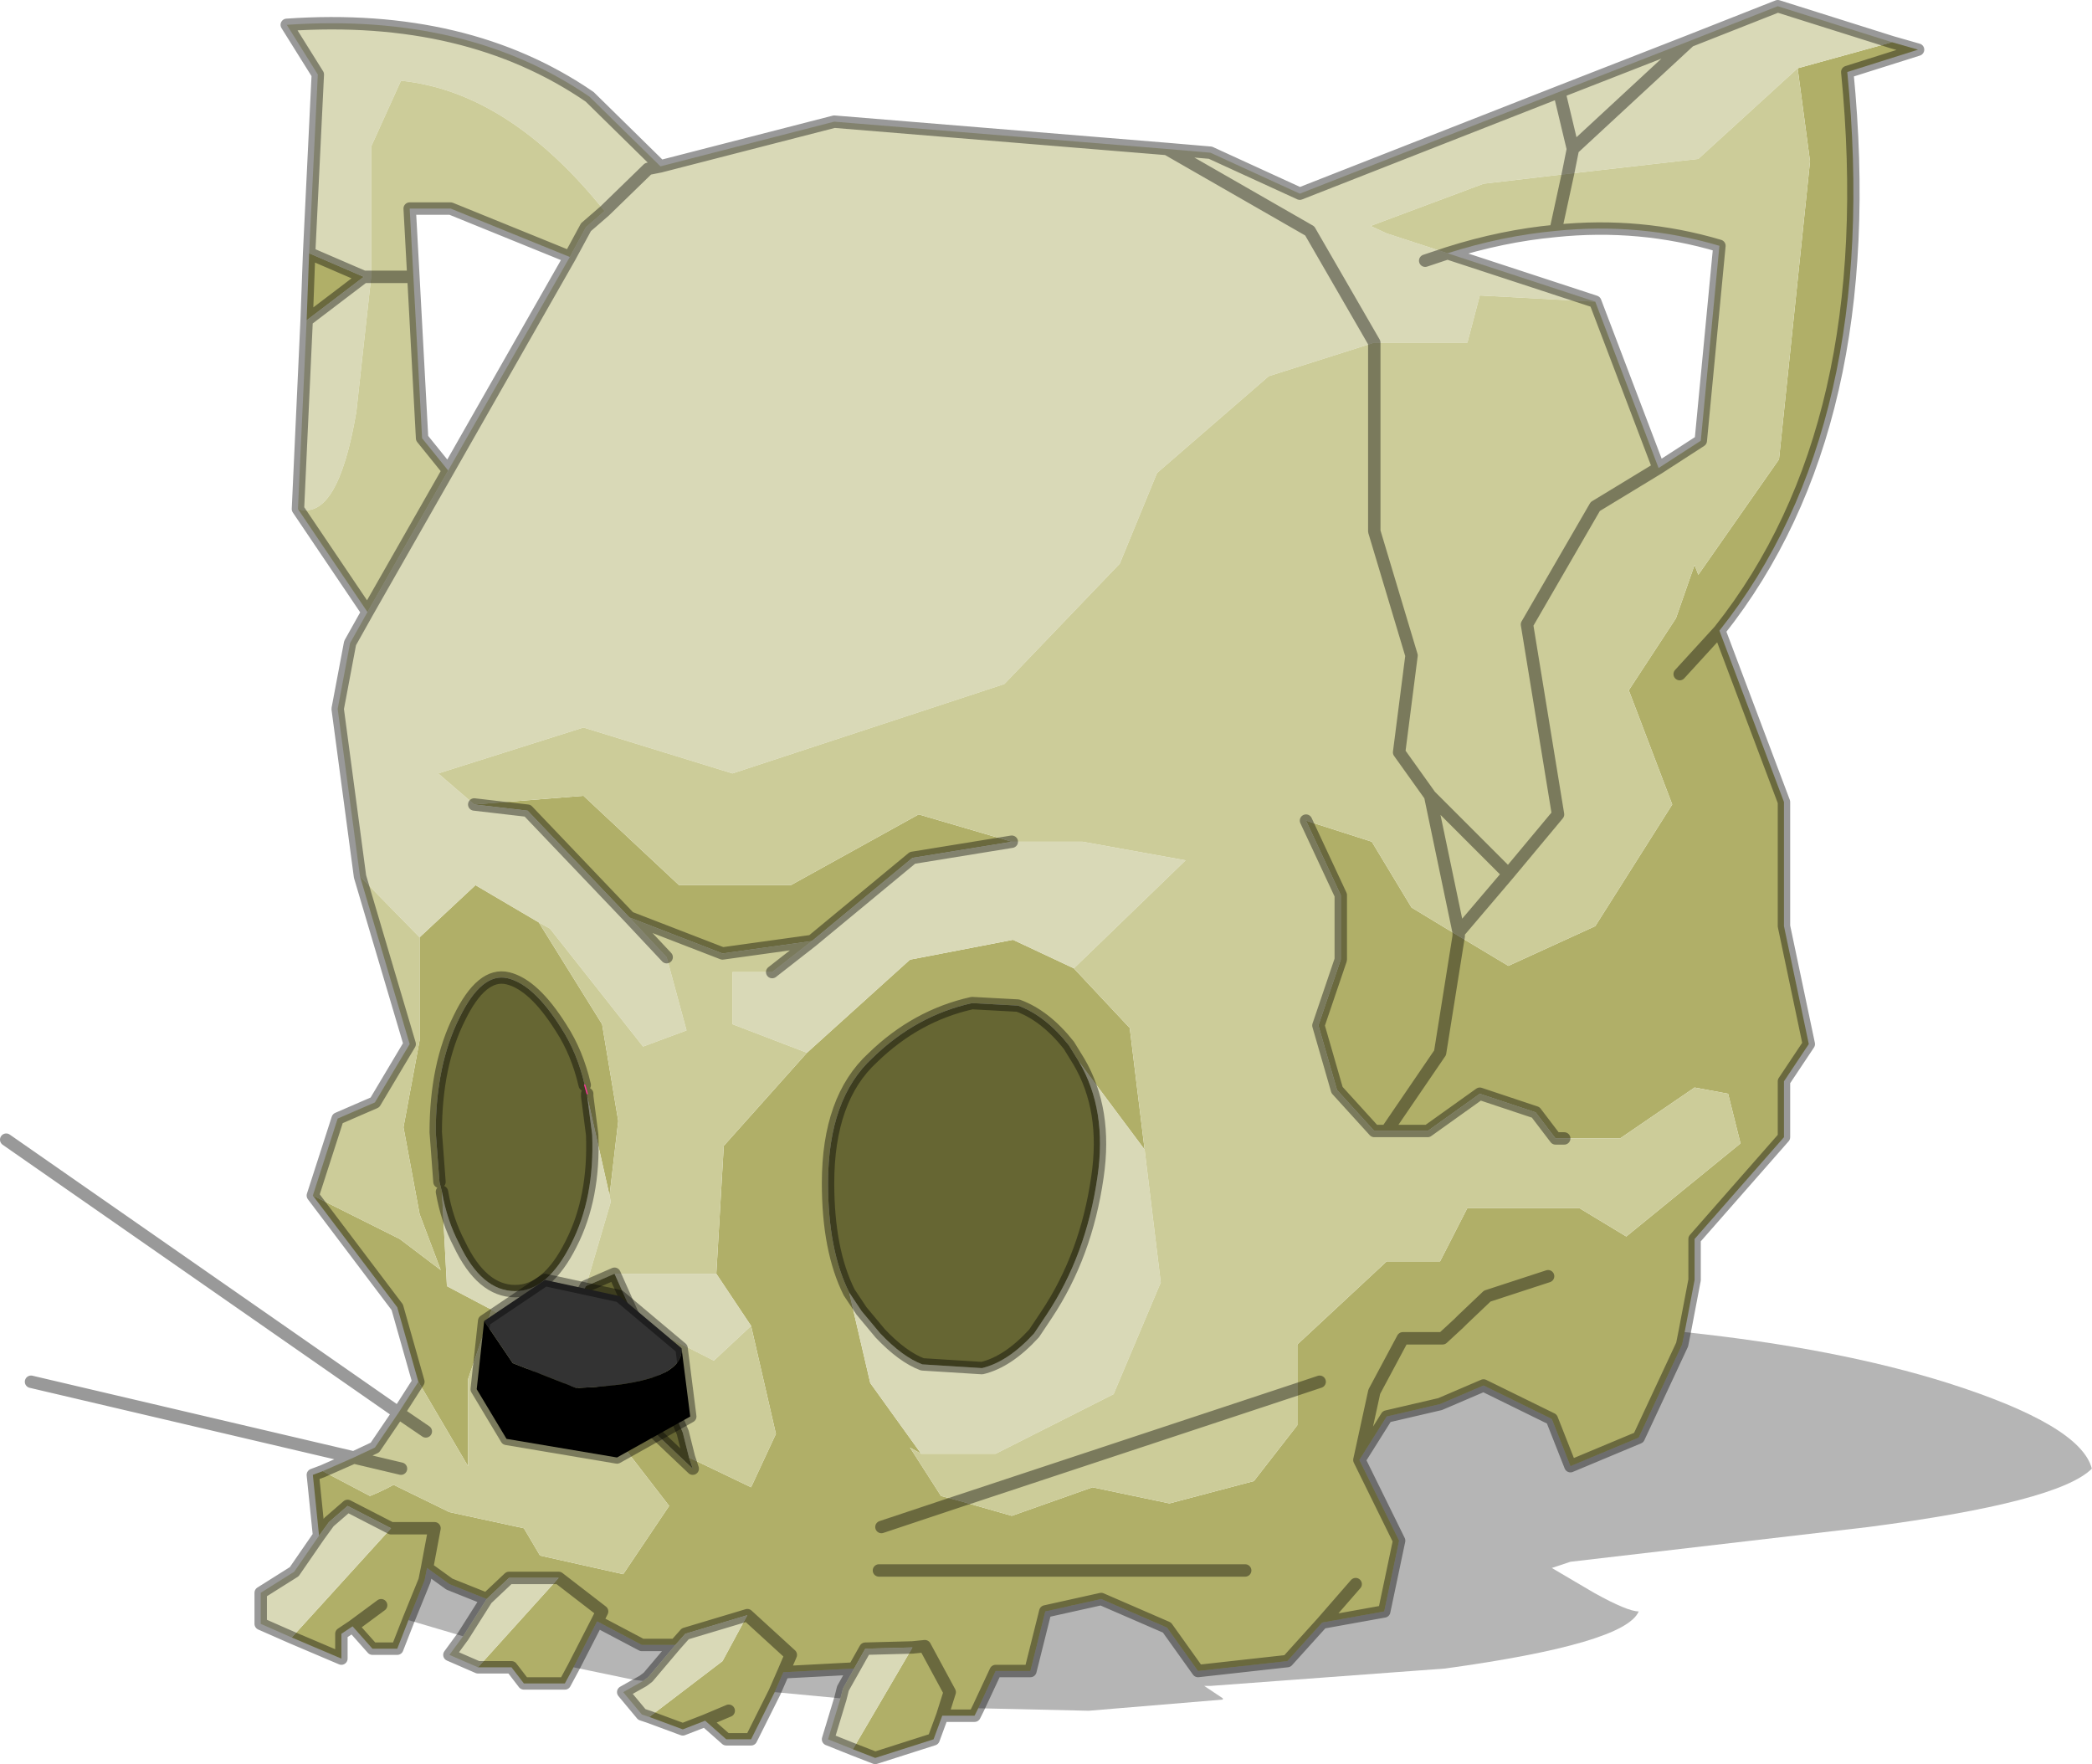 <?xml version="1.0"?>
<svg xmlns="http://www.w3.org/2000/svg" xmlns:xlink="http://www.w3.org/1999/xlink" width="150.65px" height="127.05px"><g transform="matrix(1, 0, 0, 1, -199.4, -136.95)"><use xlink:href="#object-0" width="84.25" height="71.05" transform="matrix(1.788, 0, 0, 1.788, 199.4, 136.95)"/></g><defs><g transform="matrix(1, 0, 0, 1, 0.25, 0.25)" id="object-0"><use xlink:href="#object-1" width="84.25" height="71.05" transform="matrix(1, 0, 0, 1, -0.25, -0.25)"/></g><g transform="matrix(1, 0, 0, 1, 0.25, 0.25)" id="object-1"><path fill-rule="evenodd" fill="#b0af68" stroke="none" d="M75.95 1.45L77 1.75L74.15 2.65Q75.55 16.9 69 25.15L71.6 32.05L71.6 37.05L72.6 41.8L71.6 43.3L71.6 45.55L68 49.65L68 51.3L67.6 53.4L67.5 53.9L65.75 57.65L63 58.8L62.25 56.9L59.5 55.55L57.75 56.3L55.6 56.8L54.5 58.55L55.1 55.8L56.25 53.65L57.85 53.65L58.5 53.05L58.65 52.9L59.65 51.95L62.1 51.15L59.65 51.95L58.65 52.9L58.5 53.05L57.85 53.65L56.25 53.65L55.1 55.8L54.5 58.55L56.1 61.8L55.5 64.65L53 65.1L51.6 66.65L48 67.05L46.75 65.3L44.1 64.15L41.85 64.65L41.25 67.05L39.85 67.05L39.15 68.55L39 68.85L37.7 68.85L37.35 69.8L35 70.55L34.1 70.2L36.5 66.1L34.6 66.15L34.15 66.95L31.3 67.1L31.6 66.4L29.85 64.8L27.35 65.55L26.95 66L25.6 66L23.8 65.05L24 64.65L22.25 63.3L20.25 63.3L19.35 64.15L17.85 63.55L16.95 62.9L17.25 61.3L15.5 61.3L13.75 60.4L13 61.05L12.6 61.6L12.35 59.15L12.75 59L14.65 60Q15.15 59.8 15.6 59.55L17.85 60.65L20.85 61.3L21.5 62.4L24.85 63.15L26.7 60.4L24.5 57.55L23.8 55.25L27.65 58.9L27.5 58.45L30 59.65L31 57.5L30 53.15L28.6 51.05L28.9 45.9L32.25 42.15L36.4 38.4L40.55 37.6L43 38.75L45.25 41.15L45.85 46.05L43.2 42.5L42.8 41.85Q41.85 40.65 40.75 40.25L38.9 40.15Q36.65 40.65 34.9 42.35Q33.1 44 33.1 47.4Q33.1 50.1 33.95 51.8L34.8 55.45L36.85 58.3L36.4 58.05L37.65 60L38.4 60.2L40.5 60.8L43.75 59.65L46.85 60.3L50.25 59.4L52 57.15L52 55.7L52 53.9L55.6 50.55L57.75 50.55L58.85 48.4L63.35 48.4L65.25 49.55L69.85 45.8L69.35 43.8L68 43.55L65 45.6L62.75 45.6L62.4 45.6L61.6 44.55L59.35 43.8L57.25 45.3L55.6 45.3L55.1 45.3L53.6 43.65L52.85 41.05L53.75 38.4L53.75 35.8L52.35 32.8L55 33.65L56.6 36.3L58.5 37.45L60.5 38.65L64 37.05L67.1 32.15L65.35 27.55L67.25 24.65L68 22.5L68.15 22.9L71.4 18.25L72.65 6.25L72.15 2.5L75.95 1.45M30.95 67.9L30 69.8L29 69.8L28.15 69.05L27.25 69.4L25.9 68.9L28.85 66.65L29.85 64.8L31.6 66.4L31.3 67.1L30.95 67.9M22.85 66.9L22.5 67.55L20.85 67.55L20.35 66.9L19 66.9L22.25 63.3L24 64.65L23.8 65.05L22.85 66.9M16.2 65L15.75 66.15L14.75 66.15L13.95 65.25L13.5 65.55L13.5 66.55L11.5 65.7L15.5 61.3L17.25 61.3L16.95 62.9L16.85 63.4L16.2 65M58.5 37.45L57.75 42.15L55.6 45.3L57.75 42.15L58.5 37.45M18.85 32.15L23.25 31.8L27.1 35.4L31.6 35.4L36.75 32.55L40.5 33.65L36.5 34.3L32.45 37.65L28.85 38.15L25.1 36.7L21 32.4L18.85 32.15M67.4 26.9L69 25.15L67.4 26.9M52.9 55.4L52 55.7L52.9 55.4M54.35 63.55L53 65.1L54.35 63.55M16.65 37.5L18.9 35.4L21.45 36.9L24 41L24.65 44.9L24.3 47.9L23.4 43.9L23.4 43.8L23.3 43.45Q23 42.15 22.35 41.15Q21.25 39.4 20.2 39.15Q19.15 38.9 18.25 40.75Q17.3 42.65 17.3 45.35L17.45 47.35L17.55 47.75L17.75 51.55L19.55 52.5L18.6 55.3L18.6 58.8L16.6 55.4L15.75 52.4L12.35 47.9L15.85 49.65L17.5 50.9L16.65 48.65L16 45.15L16.65 41.65L16.65 37.5M12.2 9.95L14.4 10.9L12.1 12.65L12.2 9.95M38.4 60.2L35.25 61.25L38.4 60.2M37.7 68.85L38 67.9L37 66.05L36.5 66.1L37 66.05L38 67.9L37.7 68.85M15.1 64.4L13.95 65.25L15.1 64.4M29.1 68.65L28.15 69.05L29.1 68.65M49.9 63L35.15 63L49.9 63"/><path fill-rule="evenodd" fill="#000000" fill-opacity="0.29" stroke="none" d="M67.6 53.4Q73.75 54.05 78.2 55.45Q83.55 57.15 84 58.9Q82.65 60.25 75 61.25L63 62.65L62.25 62.9L63.95 63.9Q65.3 64.65 65.75 64.65Q65.2 65.95 57.95 66.95L48.5 67.65L48.25 67.65L49 68.15L49 68.2L43.6 68.65L39.15 68.55L39.85 67.05L41.25 67.05L41.85 64.65L44.1 64.15L46.75 65.3L48 67.05L51.6 66.65L53 65.1L55.5 64.65L56.1 61.8L54.5 58.55L55.6 56.8L57.75 56.3L59.5 55.55L62.25 56.9L63 58.8L65.75 57.65L67.5 53.9L67.6 53.4M33.6 68.15L30.95 67.9L31.3 67.1L34.15 66.95L33.7 67.75L33.6 68.15M25.65 67.45L25.25 67.4L22.85 66.9L23.8 65.05L25.6 66L26.95 66L25.85 67.3L25.65 67.45M18.4 65.65L16.2 65L16.85 63.4L16.95 62.9L17.85 63.55L19.35 64.15L18.4 65.65"/><path fill-rule="evenodd" fill="#d9d9b7" stroke="none" d="M34.1 70.2L33.1 69.8L33.6 68.15L33.7 67.75L34.15 66.95L34.6 66.15L36.5 66.1L34.1 70.2M25.9 68.9L25.6 68.8L24.85 67.9L25.65 67.45L25.85 67.3L26.95 66L27.35 65.55L29.85 64.8L28.85 66.65L25.9 68.9M19 66.9L17.85 66.4L18.4 65.65L19.35 64.15L20.25 63.3L22.25 63.3L19 66.9M11.5 65.7L10.25 65.15L10.25 63.9L11.6 63.05L12.6 61.6L13 61.05L13.75 60.4L15.5 61.3L11.5 65.7M67.8 1.4L71.35 0L75.95 1.45L72.15 2.5L68.15 6.15L62.9 6.75L63.1 5.75L67.8 1.4L63.1 5.75L62.9 6.75L59.5 7.15L54.95 8.85L55.6 9.15L58.05 9.95L64 11.9L59.35 11.65L58.85 13.55L55.1 13.55L52.5 9.05L46.75 5.75L48.5 5.9L52.1 7.55L62.55 3.45L63.1 5.75L62.55 3.45L67.8 1.4M46.75 5.75L52.5 9.05L55.1 13.55L50.85 14.9L46.35 18.8L44.85 22.45L40.2 27.3L29.25 30.9L23.25 29.05L17.4 30.9L18.85 32.15L21 32.4L25.1 36.7L26.6 38.3L27.4 41.25L25.65 41.9L21.9 37.15L21.45 36.9L18.9 35.4L16.65 37.5L14.25 35.05L13.35 28.3L13.85 25.65L14.55 24.4L17.8 18.7L22.7 10.1L23.35 8.9L24.1 8.25L25.85 6.55L26.35 6.45L33.35 4.65L46.75 5.75M57.15 10.25L58.05 9.95L57.15 10.25M40.5 33.65L43.35 33.65L47.5 34.4L43 38.75L40.55 37.6L36.4 38.4L32.25 42.15L29.25 41L29.25 38.9L30.85 38.9L32.45 37.65L36.5 34.3L40.5 33.65M45.85 46.05L46.5 51.4L44.6 55.9L39.85 58.3L36.85 58.3L34.8 55.45L33.95 51.8L34.45 52.55L35.2 53.45Q36.1 54.4 36.9 54.7L39.3 54.85Q40.35 54.6 41.4 53.45L41.9 52.7Q43.5 50.3 43.95 47.15Q44.35 44.45 43.2 42.5L45.85 46.05M26.35 6.45L25.85 6.55L24.1 8.25Q20.25 3.45 15.9 3L14.7 5.65L14.7 10.9L14.4 10.9L12.2 9.95L12.55 2.75L11.3 0.75Q18.55 0.25 23.5 3.65L26.35 6.45M14.4 10.9L14.7 10.9L14.1 16.35Q13.35 20.75 11.75 20.25L12.1 12.65L14.4 10.9M28.6 51.05L30 53.15L28.5 54.55L25.35 52.95L24.5 51.05L28.6 51.05M23.4 43.9L24.3 47.9L24.35 48.15L23.35 51.55L22.85 52.45L20.25 52.9L19.55 52.5L17.75 51.55L17.55 47.75Q17.75 48.9 18.25 49.85Q19.15 51.75 20.5 51.75Q21.8 51.75 22.75 49.85Q23.7 48 23.6 45.45L23.4 43.9"/><path fill-rule="evenodd" fill="#cccc99" stroke="none" d="M12.75 59L14 58.45L14.85 58.05L15.8 56.65L16.9 57.4L15.8 56.65L16.6 55.4L18.6 58.8L18.6 55.3L19.55 52.5L20.25 52.9L22.85 52.45L21 55.4L21.1 57.55L22 56.3L23.45 54.9L23.8 55.25L24.5 57.55L26.7 60.4L24.85 63.15L21.5 62.4L20.85 61.3L17.85 60.65L15.6 59.55Q15.15 59.8 14.65 60L12.75 59M62.9 6.75L68.15 6.15L72.15 2.5L72.65 6.25L71.4 18.25L68.15 22.9L68 22.5L67.25 24.65L65.35 27.55L67.1 32.15L64 37.05L60.5 38.65L58.5 37.45L58.5 37.3L60.5 34.95L62.5 32.55L61.25 24.9L64 20.15L66.55 18.6L68.25 17.5L69 9.65Q65.8 8.7 62.4 9.05L62.9 6.75L59.5 7.15L54.95 8.85L55.6 9.15L58.05 9.95Q60.25 9.25 62.4 9.05L62.9 6.75M66.55 18.6L64 20.15L61.25 24.9L62.5 32.55L60.5 34.95L58.5 37.3L58.5 37.45L56.6 36.3L55 33.65L52.35 32.8L53.75 35.8L53.75 38.4L52.85 41.05L53.6 43.65L55.1 45.3L55.6 45.3L57.25 45.3L59.35 43.8L61.6 44.55L62.4 45.6L62.75 45.6L65 45.6L68 43.55L69.35 43.8L69.85 45.8L65.25 49.55L63.35 48.4L58.85 48.4L57.75 50.55L55.6 50.55L52 53.9L52 55.7L38.4 60.2L37.65 60L36.4 58.05L36.85 58.3L39.85 58.3L44.6 55.9L46.5 51.4L45.85 46.05L45.25 41.15L43 38.75L47.5 34.4L43.35 33.65L40.5 33.65L36.75 32.55L31.6 35.4L27.1 35.4L23.25 31.8L18.85 32.15L17.4 30.9L23.25 29.05L29.25 30.9L40.2 27.3L44.85 22.45L46.35 18.8L50.85 14.9L55.1 13.55L58.85 13.55L59.35 11.65L64 11.9L66.55 18.6M60.5 34.95L57.35 31.8L56.1 30.05L56.6 26.15L55.1 21.15L55.1 13.55L55.1 21.15L56.6 26.15L56.1 30.05L57.35 31.8L60.5 34.95M38.4 60.2L52 55.7L52 57.15L50.25 59.4L46.85 60.3L43.75 59.65L40.5 60.8L38.4 60.2M57.35 31.8L58.5 37.3L57.35 31.8M24.1 8.25L23.35 8.9L22.7 10.1L17.9 8.15L16.25 8.15L16.4 10.9L16.75 17.4L17.8 18.7L14.55 24.4L11.75 20.25Q13.35 20.75 14.1 16.35L14.7 10.9L14.7 5.65L15.9 3Q20.25 3.45 24.1 8.25M14.25 35.05L16.65 37.5L16.65 41.65L16 45.15L16.65 48.65L17.5 50.9L15.85 49.65L12.35 47.9L13.35 44.8L14.85 44.15L16.25 41.8L14.25 35.05M21.45 36.9L21.9 37.15L25.65 41.9L27.4 41.25L26.6 38.3L25.1 36.7L28.85 38.15L32.45 37.65L30.85 38.9L29.25 38.9L29.25 41L32.25 42.15L28.9 45.9L28.6 51.05L24.5 51.05L23.35 51.55L24.35 48.15L24.3 47.9L24.65 44.9L24 41L21.45 36.9M14.7 10.9L16.4 10.9L14.7 10.9M30 53.15L31 57.5L30 59.65L27.5 58.45L27.25 57.45L25.35 52.95L28.5 54.55L30 53.15M15.9 58.9L14 58.45L15.9 58.9"/><path fill-rule="evenodd" fill="#666633" stroke="none" d="M43.2 42.5Q44.35 44.45 43.95 47.15Q43.5 50.3 41.9 52.7L41.4 53.45Q40.35 54.6 39.3 54.85L36.9 54.7Q36.1 54.4 35.2 53.45L34.45 52.55L33.95 51.8Q33.1 50.1 33.1 47.4Q33.1 44 34.9 42.35Q36.65 40.65 38.9 40.15L40.75 40.25Q41.85 40.65 42.8 41.85L43.2 42.5M27.5 58.45L27.65 58.9L23.8 55.25L23.45 54.9L22 56.3L21.1 57.55L21 55.4L22.85 52.45L23.35 51.55L24.5 51.05L25.35 52.95L27.25 57.45L27.5 58.45M17.45 47.35L17.3 45.35Q17.3 42.65 18.25 40.75Q19.15 38.9 20.2 39.15Q21.25 39.4 22.35 41.15Q23 42.15 23.3 43.45L23.4 43.8L23.4 43.9L23.6 45.45Q23.7 48 22.75 49.85Q21.8 51.75 20.5 51.75Q19.15 51.75 18.25 49.85Q17.75 48.9 17.55 47.75L17.45 47.35"/><path fill="none" stroke="#000000" stroke-opacity="0.4" stroke-width="0.5" stroke-linecap="round" stroke-linejoin="round" d="M75.95 1.45L77 1.75L74.15 2.65Q75.55 16.9 69 25.15L71.6 32.05L71.6 37.05L72.6 41.8L71.6 43.3L71.6 45.55L68 49.65L68 51.3L67.6 53.4L67.5 53.9L65.75 57.65L63 58.8L62.25 56.9L59.5 55.55L57.75 56.3L55.6 56.8L54.5 58.55L55.1 55.8L56.25 53.65L57.85 53.65L58.5 53.05L58.65 52.9L59.65 51.95L62.1 51.15M39.15 68.55L39 68.85L37.7 68.85L37.35 69.8L35 70.55L34.1 70.2L33.1 69.8L33.6 68.15L33.7 67.75L34.15 66.95L31.3 67.1L31.6 66.4L29.85 64.8L27.35 65.55L26.95 66L25.6 66L23.8 65.05L24 64.65L22.25 63.3L20.25 63.3L19.35 64.15L17.85 63.55L16.95 62.9L17.25 61.3L15.5 61.3L13.75 60.4L13 61.05L12.6 61.6L11.6 63.05L10.25 63.9L10.25 65.15L11.5 65.7L13.5 66.55L13.5 65.55L13.95 65.25L14.75 66.15L15.75 66.15L16.2 65L16.85 63.4L16.95 62.9M30.95 67.9L30 69.8L29 69.8L28.15 69.05L27.25 69.4L25.9 68.9L25.6 68.8L24.85 67.9L25.65 67.45L25.85 67.3L26.95 66M22.85 66.9L22.5 67.55L20.85 67.55L20.35 66.9L19 66.9L17.85 66.4L18.4 65.65L19.35 64.15M12.6 61.6L12.35 59.15L12.75 59L14 58.45L1 55.4M75.95 1.45L71.35 0L67.8 1.4L63.1 5.75L62.9 6.75L62.4 9.05Q65.8 8.7 69 9.65L68.25 17.5L66.55 18.6L64 20.15L61.25 24.9L62.5 32.55L60.5 34.95L58.5 37.3L58.5 37.45L57.75 42.15L55.6 45.3L55.1 45.3L53.6 43.65L52.85 41.05L53.75 38.4L53.75 35.8L52.35 32.8M62.55 3.45L52.1 7.55L48.5 5.9L46.75 5.75L52.5 9.05L55.1 13.55L55.1 21.15L56.6 26.15L56.1 30.05L57.35 31.8L60.5 34.95M64 11.9L58.05 9.95L57.15 10.25M58.05 9.95Q60.25 9.25 62.4 9.05M63.1 5.75L62.55 3.45L67.8 1.4M38.4 60.2L52 55.7L52.9 55.4M62.75 45.6L62.4 45.6L61.6 44.55L59.35 43.8L57.25 45.3L55.6 45.3M58.5 37.3L57.35 31.8M66.55 18.6L64 11.9M69 25.15L67.4 26.9M53 65.1L55.5 64.65L56.1 61.8L54.5 58.55M39.15 68.55L39.85 67.05L41.25 67.05L41.85 64.65L44.1 64.15L46.75 65.3L48 67.05L51.6 66.65L53 65.1L54.35 63.55M46.75 5.75L33.35 4.65L26.35 6.45L25.85 6.55L24.1 8.25L23.35 8.9L22.7 10.1L17.8 18.7L14.55 24.4L13.85 25.65L13.35 28.3L14.25 35.05L16.25 41.8L14.85 44.15L13.35 44.8L12.35 47.9L15.75 52.4L16.6 55.4L15.8 56.65L16.9 57.4M26.6 38.3L25.1 36.7L21 32.4L18.85 32.15M12.2 9.95L14.4 10.9L14.7 10.9L16.4 10.9L16.25 8.15L17.9 8.15L22.7 10.1M26.35 6.45L23.5 3.65Q18.55 0.25 11.3 0.75L12.55 2.75L12.2 9.95L12.1 12.65L14.4 10.9M16.4 10.9L16.75 17.4L17.8 18.7M11.75 20.25L14.55 24.4M12.1 12.65L11.75 20.25M32.45 37.65L36.5 34.3L40.5 33.65M43.2 42.5Q44.35 44.45 43.95 47.15Q43.5 50.3 41.9 52.7L41.4 53.45Q40.35 54.6 39.3 54.85L36.9 54.7Q36.1 54.4 35.2 53.45L34.45 52.55L33.95 51.8Q33.1 50.1 33.1 47.4Q33.1 44 34.9 42.35Q36.65 40.65 38.9 40.15L40.75 40.25Q41.85 40.65 42.8 41.85L43.2 42.5M27.5 58.45L27.65 58.9L23.8 55.25L23.45 54.9L22 56.3L21.1 57.55L21 55.4L22.85 52.45L23.35 51.55L24.5 51.05L25.35 52.95L27.25 57.45L27.5 58.45M30.85 38.9L32.45 37.65L28.85 38.15L25.1 36.7M35.25 61.25L38.4 60.2M17.45 47.35L17.3 45.35Q17.3 42.65 18.25 40.75Q19.15 38.9 20.2 39.15Q21.25 39.4 22.35 41.15Q23 42.15 23.3 43.45M23.4 43.8L23.4 43.9L23.6 45.45Q23.7 48 22.75 49.85Q21.8 51.75 20.5 51.75Q19.15 51.75 18.25 49.85Q17.75 48.9 17.55 47.75M15.8 56.65L14.85 58.05L14 58.45L15.9 58.9M34.15 66.95L34.6 66.15L36.5 66.1L37 66.05L38 67.9L37.7 68.85M15.8 56.65L0 45.65M23.8 65.05L22.85 66.9M13.95 65.25L15.1 64.4M30.95 67.9L31.3 67.1M28.15 69.05L29.1 68.65M35.15 63L49.9 63"/><path fill="none" stroke="#ff3399" stroke-width="0.05" stroke-linecap="round" stroke-linejoin="round" d="M23.3 43.45L23.4 43.8"/><path fill-rule="evenodd" fill="#333333" stroke="none" d="M27.2 54.05Q27.3 55.5 22.95 55.65L20.4 54.65L19.25 52.95L21.7 51.3L24.7 51.95L27.2 54.05"/><path fill-rule="evenodd" fill="#000000" stroke="none" d="M19.25 52.95L20.4 54.65L22.95 55.65Q27.3 55.5 27.2 54.05L27.55 56.8L24.6 58.45L20.15 57.7L18.95 55.7L19.25 52.95"/><path fill="none" stroke="#000000" stroke-opacity="0.4" stroke-width="0.5" stroke-linecap="round" stroke-linejoin="round" d="M27.2 54.05L24.7 51.95L21.7 51.3L19.25 52.95L18.95 55.7L20.15 57.7L24.6 58.45L27.55 56.8L27.2 54.05"/></g></defs></svg>
